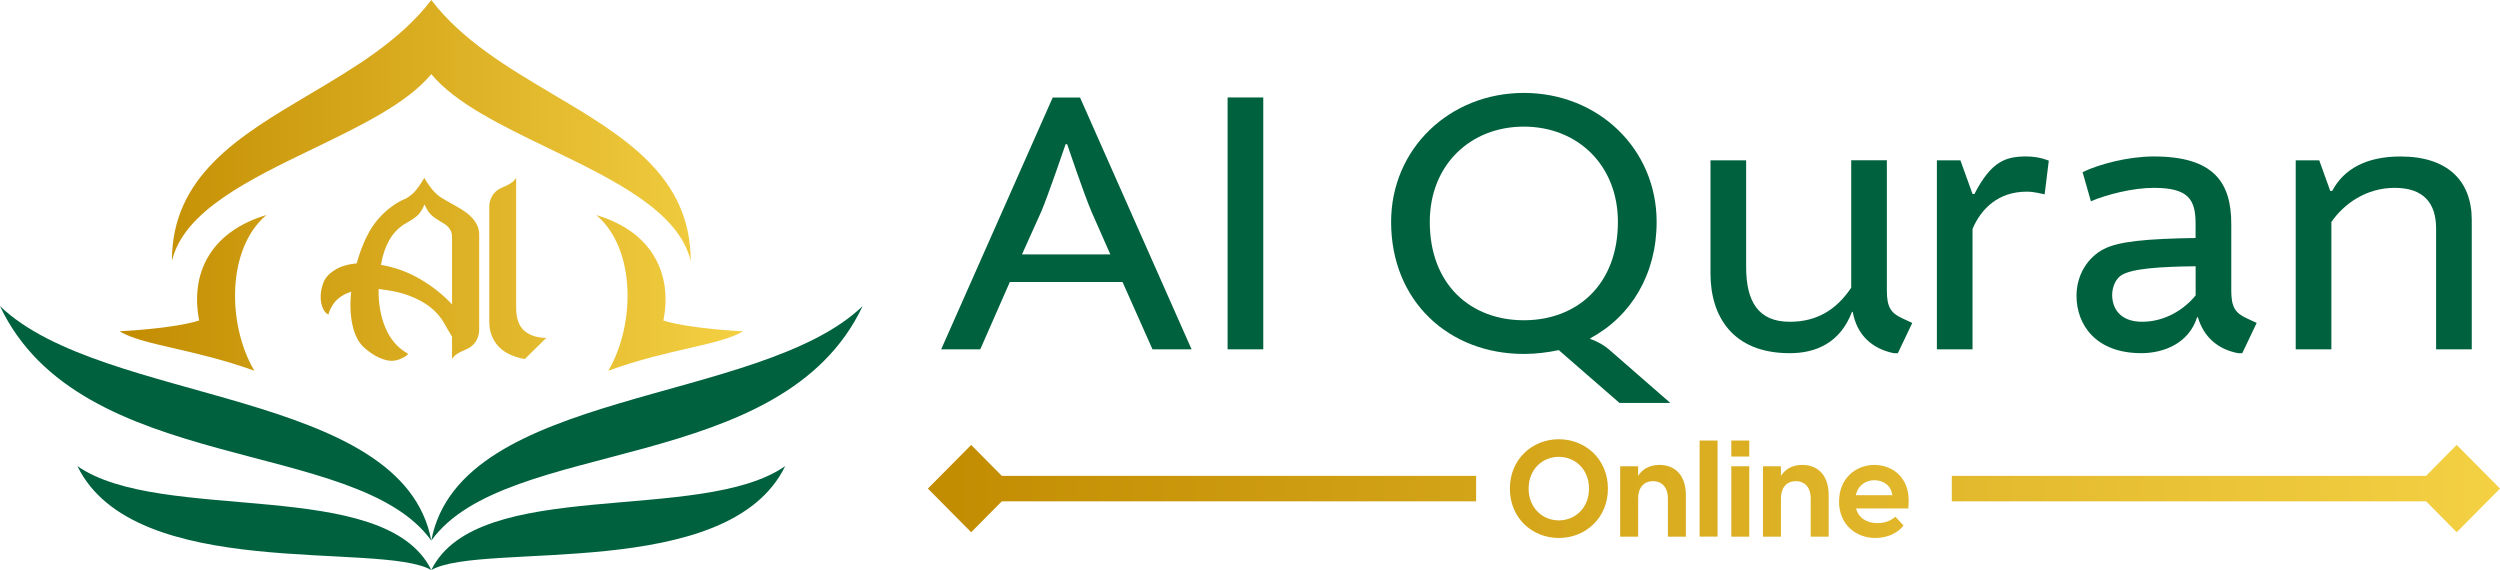 <svg xmlns="http://www.w3.org/2000/svg" width="250" height="57" viewBox="0 0 250 57" fill="none"><path d="M43.13 57.003C48.187 54.096 72.849 58.292 78.518 46.611C70.146 52.458 47.751 47.572 43.13 57.003Z" fill="#00613E"></path><path d="M7.742 46.611C13.414 58.292 38.073 54.096 43.13 57.003C38.507 47.572 16.111 52.458 7.742 46.611Z" fill="#00613E"></path><path d="M43.13 54.06C50.599 43.665 78.25 47.611 86.26 30.611C75.959 40.521 46.003 38.831 43.13 54.06Z" fill="#00613E"></path><path d="M0 30.611C8.01 47.611 35.661 43.662 43.13 54.06C40.257 38.831 10.301 40.521 0 30.611Z" fill="#00613E"></path><path fill-rule="evenodd" clip-rule="evenodd" d="M54.932 14.863C50.206 12.581 45.543 10.33 43.13 7.41C40.717 10.332 36.053 12.584 31.326 14.866C24.901 17.968 18.359 21.126 17.19 26.102V26.097C17.19 17.587 23.907 13.608 30.938 9.441C35.429 6.78 40.049 4.043 43.13 0C46.211 4.043 50.831 6.78 55.322 9.441C62.354 13.608 69.07 17.587 69.07 26.097V26.102C67.901 21.125 61.357 17.966 54.932 14.863ZM66.34 32.048C66.48 31.332 66.555 30.625 66.555 29.934C66.555 26.2 64.432 22.942 59.627 21.502L59.633 21.508C63.64 24.911 63.519 32.535 60.828 37.071C63.835 35.983 66.574 35.353 68.859 34.827L68.859 34.827L68.859 34.827C71.236 34.28 73.122 33.846 74.308 33.128H74.311H74.316C74.316 33.128 69.069 32.9 66.34 32.053V32.048ZM25.435 37.074C22.744 32.535 22.622 24.908 26.635 21.505C26.634 21.505 26.633 21.506 26.632 21.506L26.633 21.505L26.63 21.506C20.938 23.211 19.012 27.471 19.92 32.05C17.19 32.897 11.943 33.125 11.943 33.125H11.949C13.136 33.848 15.028 34.284 17.414 34.833L17.414 34.833C19.697 35.359 22.432 35.989 25.435 37.074ZM45.454 35.59C45.536 35.506 45.639 35.431 45.755 35.361C45.816 35.327 45.871 35.296 45.92 35.267C45.967 35.241 46.008 35.217 46.044 35.197C46.119 35.153 46.235 35.102 46.384 35.044C46.533 34.986 46.635 34.938 46.685 34.905C47.071 34.735 47.372 34.476 47.59 34.131C47.808 33.785 47.919 33.401 47.919 32.978V23.496C47.919 23.343 47.91 23.215 47.894 23.115C47.794 22.405 47.314 21.745 46.461 21.138H46.453C46.185 20.949 45.926 20.79 45.675 20.653C45.588 20.605 45.467 20.535 45.311 20.445L45.123 20.336L45.061 20.301C44.839 20.176 44.663 20.076 44.532 20.007C44.388 19.929 44.231 19.835 44.054 19.715C43.878 19.598 43.74 19.487 43.64 19.386C43.373 19.15 43.105 18.829 42.837 18.423C42.669 18.203 42.533 17.991 42.434 17.788L42.258 18.067C42.142 18.27 41.987 18.501 41.794 18.763C41.601 19.024 41.421 19.23 41.253 19.384C41.051 19.553 40.858 19.698 40.673 19.815C40.069 20.055 39.492 20.392 38.94 20.832C38.17 21.441 37.524 22.177 37.005 23.037C36.87 23.274 36.729 23.547 36.577 23.85C36.207 24.644 35.906 25.474 35.672 26.334C34.783 26.42 34.054 26.64 33.486 26.994C32.917 27.35 32.539 27.76 32.357 28.225C32.172 28.69 32.075 29.155 32.067 29.62C32.059 30.085 32.133 30.491 32.293 30.837C32.453 31.182 32.641 31.391 32.859 31.457L32.884 31.279C32.917 31.176 32.981 31.034 33.072 30.848C33.163 30.661 33.284 30.466 33.436 30.263C33.585 30.062 33.806 29.859 34.101 29.656C34.397 29.453 34.733 29.294 35.12 29.174C34.987 30.408 35.029 31.519 35.247 32.507C35.465 33.499 35.851 34.245 36.403 34.752C36.939 35.225 37.455 35.568 37.949 35.779C38.446 35.991 38.852 36.091 39.169 36.083C39.486 36.074 39.79 36.008 40.074 35.879C40.358 35.754 40.543 35.654 40.626 35.576C40.712 35.501 40.778 35.437 40.828 35.386C39.806 34.83 39.047 33.969 38.553 32.802C38.059 31.636 37.83 30.335 37.863 28.898C38.164 28.932 38.459 28.974 38.744 29.024C39.967 29.194 41.079 29.553 42.086 30.101C43.091 30.65 43.853 31.366 44.372 32.243C44.626 32.699 44.902 33.173 45.203 33.663V35.893C45.285 35.776 45.371 35.673 45.454 35.59ZM42.05 27.932C40.819 27.206 39.503 26.724 38.095 26.487C38.413 24.61 39.158 23.276 40.331 22.483C40.347 22.466 40.552 22.344 40.946 22.115C41.341 21.887 41.634 21.673 41.827 21.469C42.02 21.266 42.191 21.004 42.343 20.684C42.343 20.667 42.373 20.584 42.442 20.431C42.525 20.584 42.567 20.667 42.567 20.684C42.716 21.007 42.901 21.272 43.119 21.483C43.337 21.692 43.613 21.895 43.949 22.09C44.283 22.285 44.493 22.416 44.576 22.483C44.913 22.736 45.111 23.04 45.181 23.396C45.197 23.496 45.205 23.622 45.205 23.775V30.441C44.333 29.494 43.282 28.659 42.05 27.932ZM51.063 18.325C51.179 18.259 51.281 18.18 51.364 18.097C51.447 18.013 51.532 17.913 51.615 17.794V30.744C51.615 31.825 51.888 32.605 52.432 33.075C52.976 33.548 53.71 33.785 54.629 33.785L52.496 35.89C52.245 35.874 51.952 35.807 51.615 35.687C50.459 35.333 49.672 34.682 49.252 33.735C49.084 33.381 48.985 33.008 48.952 32.621C48.935 32.435 48.927 32.282 48.927 32.165V20.706C48.927 20.486 48.952 20.283 49.004 20.099C49.186 19.475 49.573 19.035 50.16 18.782C50.21 18.749 50.312 18.701 50.461 18.643C50.613 18.581 50.721 18.531 50.787 18.49C50.853 18.448 50.947 18.392 51.063 18.325Z" fill="url(#paint0_linear_518_98)"></path><path d="M100.985 28.197H112.252L115.25 34.932H119.158L108.004 9.752H105.272L94.118 34.932H98.026L100.985 28.197ZM104.096 21.233C104.816 19.548 106.561 14.421 106.561 14.421H106.713C106.713 14.421 108.457 19.587 109.178 21.233L111.035 25.443H102.197L104.093 21.233H104.096Z" fill="#00613E"></path><path d="M126.326 9.746H122.76V34.932H126.326V9.746Z" fill="#00613E"></path><path d="M160.883 34.932C160.428 34.551 159.821 34.167 159.026 33.899V33.824C163.122 31.644 165.664 27.395 165.664 22.19C165.664 14.881 159.821 9.292 152.387 9.292C144.954 9.292 139.111 14.881 139.111 22.19C139.111 30.151 144.916 35.395 152.387 35.395C153.602 35.395 154.778 35.242 155.876 35.011L161.946 40.293H167.03L160.886 34.935L160.883 34.932ZM152.385 32.025C147.074 32.025 142.978 28.467 142.978 22.19C142.978 16.488 147.038 12.662 152.385 12.662C157.731 12.662 161.791 16.488 161.791 22.19C161.791 28.467 157.695 32.025 152.385 32.025Z" fill="#00613E"></path><path d="M188.686 29.04V16.028H185.12V28.773C183.602 31.031 181.631 32.178 178.976 32.178C175.827 32.178 174.615 30.151 174.615 26.707V16.031H171.049V27.358C171.049 31.569 173.21 35.319 178.976 35.319C181.593 35.319 184.021 34.286 185.197 31.187H185.272C185.689 33.484 187.168 34.86 189.368 35.319H189.785L191.225 32.295L190.24 31.836C189.064 31.301 188.686 30.689 188.686 29.043V29.04Z" fill="#00613E"></path><path d="M197.256 22.878C198.129 20.851 199.837 19.166 202.68 19.166C203.362 19.166 204.121 19.358 204.463 19.433L204.88 16.067C204.88 16.067 203.969 15.646 202.641 15.646C200.632 15.646 199.153 16.067 197.444 19.397H197.254L196.039 16.031H193.688V34.935H197.254V22.881L197.256 22.878Z" fill="#00613E"></path><path d="M210.384 24.905C208.753 25.746 207.651 27.509 207.651 29.575C207.651 32.485 209.586 35.317 214.138 35.317C216.338 35.317 218.88 34.359 219.713 31.719H219.788C220.356 33.671 221.761 34.932 223.809 35.317H224.226L225.667 32.293L224.681 31.833C223.506 31.299 223.127 30.686 223.127 29.04V22.382C223.127 18.286 221.422 15.646 215.388 15.646C212.807 15.646 209.926 16.412 208.256 17.214L209.089 20.124C210.721 19.436 213.299 18.785 215.385 18.785C218.874 18.785 219.559 19.971 219.559 22.382V23.8C214.626 23.875 211.819 24.145 210.378 24.911L210.384 24.905ZM219.564 29.536C218.427 30.95 216.492 32.176 214.215 32.176C211.938 32.176 211.217 30.761 211.217 29.497C211.217 28.656 211.596 27.851 212.167 27.506C213.23 26.854 215.998 26.665 219.564 26.626V29.536Z" fill="#00613E"></path><path d="M233.141 22.19C234.394 20.392 236.594 18.785 239.476 18.785C242.357 18.785 243.61 20.316 243.61 22.842V34.935H247.176V22.001C247.176 18.097 244.786 15.649 240.044 15.649C236.668 15.649 234.391 16.875 233.216 19.094H233.025L231.924 16.031H229.572V34.935H233.138V22.19H233.141Z" fill="#00613E"></path><path fill-rule="evenodd" clip-rule="evenodd" d="M155.882 43.924C153.227 43.924 150.988 45.912 150.988 48.861C150.988 51.81 153.224 53.798 155.882 53.798C158.54 53.798 160.792 51.81 160.792 48.861C160.792 45.912 158.534 43.924 155.882 43.924ZM155.882 52.038C154.259 52.038 152.862 50.793 152.862 48.861C152.862 46.928 154.245 45.684 155.882 45.684C157.519 45.684 158.901 46.928 158.901 48.861C158.901 50.793 157.519 52.038 155.882 52.038ZM165.944 46.491C164.896 46.492 164.201 46.968 163.812 47.588V46.628H162.018V53.664H163.815V49.822C163.815 48.791 164.364 48.117 165.302 48.117C166.241 48.117 166.79 48.794 166.79 49.822V53.664H168.587V49.524C168.587 47.386 167.379 46.492 165.944 46.491ZM169.961 44.055H171.758V53.661H169.961V44.055ZM174.927 44.055H173.13V45.653H174.927V44.055ZM173.13 46.628H174.927V53.664H173.13V46.628ZM180.225 46.491C179.177 46.492 178.482 46.968 178.093 47.588V46.628H176.299V53.664H178.095V49.822C178.095 48.791 178.645 48.117 179.583 48.117C180.522 48.117 181.071 48.794 181.071 49.822V53.664H182.868V49.524C182.868 47.386 181.66 46.492 180.225 46.491ZM183.906 50.145C183.906 47.778 185.648 46.491 187.431 46.491C189.214 46.491 191.212 47.753 190.823 50.849H185.606C185.863 51.81 186.691 52.311 187.74 52.311C188.424 52.311 189.026 52.119 189.537 51.673L190.357 52.553C189.777 53.285 188.775 53.798 187.538 53.798C185.623 53.798 183.903 52.486 183.903 50.145H183.906ZM185.581 49.521H189.228C189.12 48.521 188.292 48.02 187.445 48.02C186.597 48.02 185.808 48.505 185.581 49.521ZM97.118 44.492L92.79 48.858L97.118 53.224L100.182 50.133H147.612V47.585H100.182L97.118 44.492ZM245.672 44.492L250 48.858L245.672 53.221L242.611 50.133H195.181V47.586H242.606L245.672 44.492Z" fill="url(#paint1_linear_518_98)"></path><defs><linearGradient id="paint0_linear_518_98" x1="74.316" y1="18.537" x2="11.943" y2="18.537" gradientUnits="userSpaceOnUse"><stop stop-color="#F4D043"></stop><stop offset="1" stop-color="#C28C01"></stop></linearGradient><linearGradient id="paint1_linear_518_98" x1="250" y1="48.861" x2="92.79" y2="48.861" gradientUnits="userSpaceOnUse"><stop stop-color="#F4D043"></stop><stop offset="1" stop-color="#C28C01"></stop></linearGradient></defs></svg>